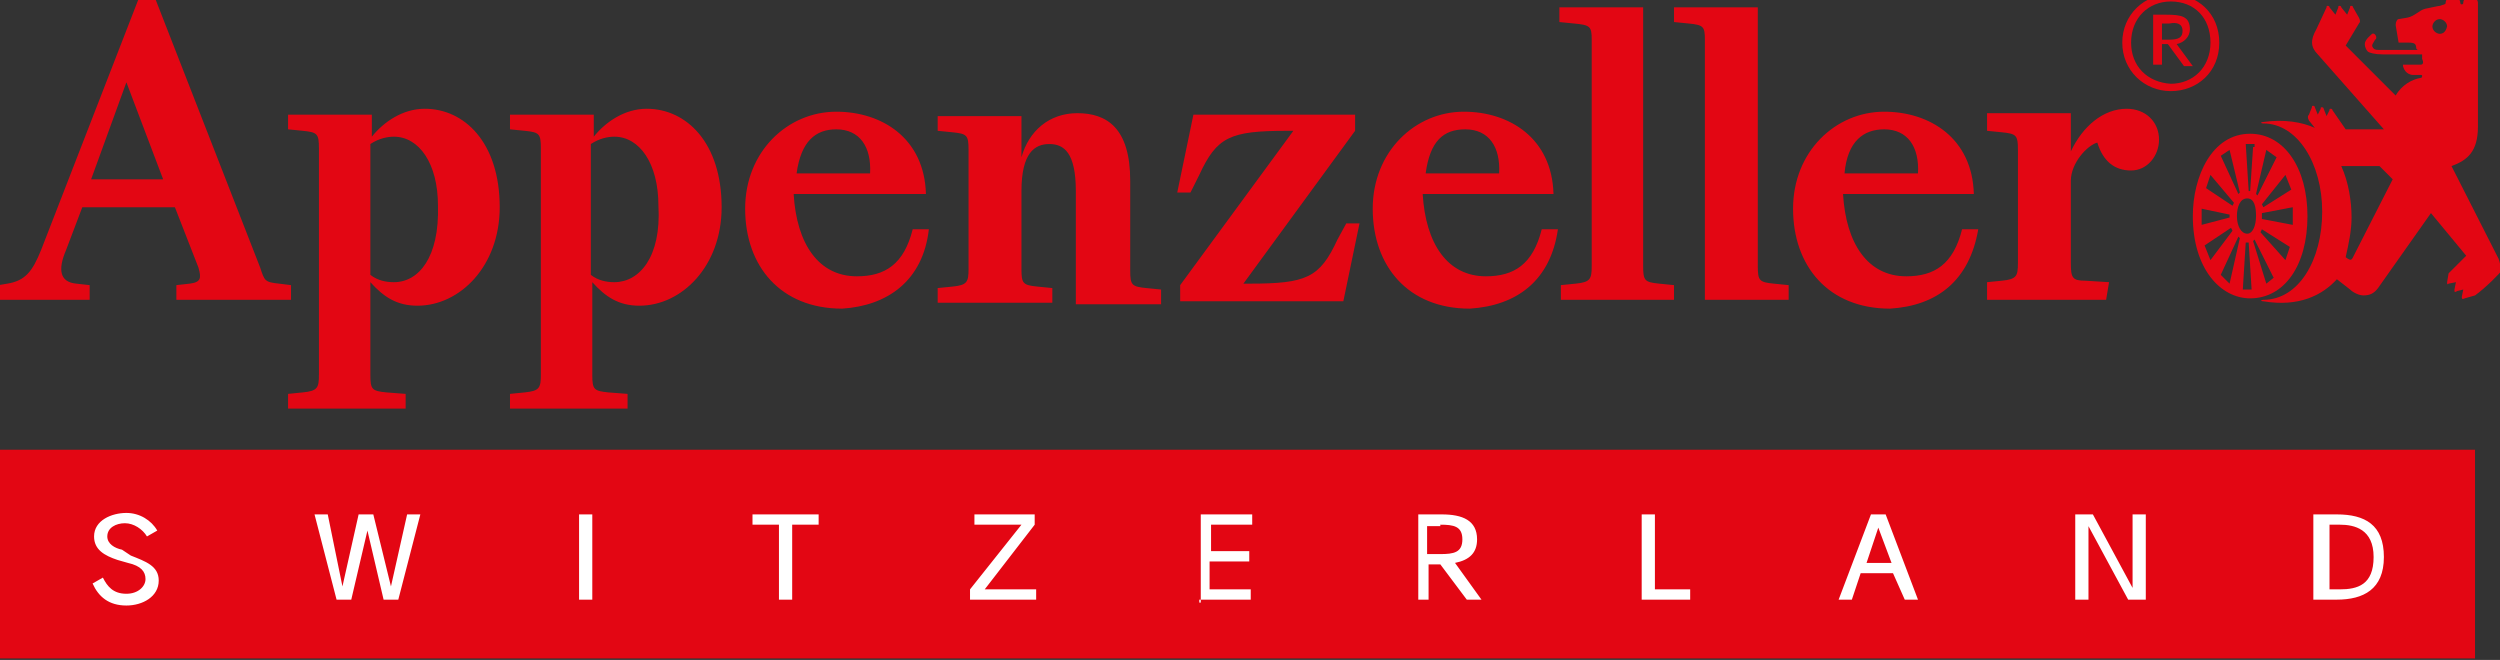 <svg id="Ebene_1" version="1.1" xmlns="http://www.w3.org/2000/svg" xmlns:xlink="http://www.w3.org/1999/xlink" x="0px" y="0px" viewBox="0 0 170.1 44.9" xml:space="preserve" class="footer__logo-svg" style="enable-background:new 0 0 170.1 44.9;" data-v-8399b6c0=""><rect x="0" y="0" width="170.1" height="44.9" fill="#333333" stroke="none"/><style type="text/css">
    .st0{fill:#E30613;}
    .st1{fill:#FFFFFF;}
  </style> <rect x="0" y="30.6" width="168.4" height="14.2" class="st0"></rect> <g><path d="M161.5,37.9c0,1.9-1.1,2.2-2.3,2.2h-0.7v-4.4h0.7C160.2,35.7,161.5,36,161.5,37.9 M157.4,35v5.8h1.6
      c1.8,0,3.2-0.7,3.2-2.9S160.9,35,159,35C159,35,157.4,35,157.4,35z M146,40.8V35h-0.9v5l-2.7-5h-1.2v5.8h0.9v-5l2.7,5H146z
       M129.6,40.8h0.9l-2.2-5.8h-1l-2.2,5.8h0.9l0.6-1.8h2.2L129.6,40.8z M127.8,35.9l0.9,2.4h-1.7L127.8,35.9z M112.6,35h-0.9v5.8h3.3
      v-0.7h-2.4V35z M97.2,38.4H98l0,0l1.8,2.4h1L99,38.3c1-0.2,1.5-0.7,1.5-1.6c0-1.3-1-1.7-2.4-1.7h-1.6v5.8h0.7V38.4z M98,35.7
      c0.9,0,1.5,0.1,1.5,1c0,0.9-0.6,1-1.5,1h-0.9v-1.9H98z M81.6,40.8h3.5v-0.7h-2.8v-1.9H85v-0.7h-2.6v-1.8h2.8v-0.7h-3.5v6H81.6z
       M70.4,35h-4.1v0.7h3.2L66,40.1v0.7h4.5v-0.7H67l3.4-4.4C70.4,35.7,70.4,35,70.4,35z M53,40.8h0.9v-5.1h1.8V35h-4.5v0.7H53V40.8z
       M40.3,35h-0.9v5.8h0.9V35z M25.4,35h-1l-1.1,4.9L22.3,35h-0.9l1.5,5.8h1l1.1-4.7l1.1,4.7h1l1.5-5.8h-0.9l-1.1,4.9L25.4,35z
       M6.4,36.5c0,0.9,0.7,1.3,1.6,1.6l0.7,0.2c0.9,0.2,1.2,0.6,1.2,1.1s-0.5,1-1.3,1c-0.9,0-1.3-0.5-1.6-1.1l-0.7,0.4
      c0.4,0.9,1.1,1.5,2.3,1.5c1.1,0,2.2-0.6,2.2-1.7c0-1-0.9-1.3-1.9-1.7l-0.6-0.4c-0.5-0.1-1-0.4-1-0.9c0-0.6,0.6-0.9,1.2-0.9
      s1.2,0.4,1.5,0.9l0.7-0.4c-0.4-0.7-1.2-1.2-2.1-1.2C7.6,34.9,6.4,35.4,6.4,36.5" class="st1"></path> <path d="M143.5,19.2l-1.6-0.1c-0.9,0-1-0.2-1-1.2v-5.6c0-1.2,1.1-2.4,1.8-2.6c0.4,1.3,1.2,1.9,2.3,1.9s1.9-1,1.9-2.1
      c0-1.2-0.9-2.1-2.2-2.1c-1.6,0-3,1.2-3.8,2.9V7.7h-5.7v1.2l1,0.1c1,0.1,1.1,0.2,1.1,1.2v7.7c0,0.9-0.1,1.1-1.1,1.2l-1,0.1v1.2h8.1
      L143.5,19.2L143.5,19.2z M134.6,15.6h-1.1c-0.6,2.4-1.9,3.2-3.8,3.2c-2.6,0-4.1-2.2-4.3-5.6h8.9c-0.1-3.8-3-5.6-6.1-5.6
      c-3.3,0-6.2,2.7-6.2,6.6s2.4,6.8,6.6,6.8C131.8,20.8,134,19.1,134.6,15.6 M128.2,8.8c1.6,0,2.4,1.2,2.3,3h-5
      C125.7,9.6,126.8,8.8,128.2,8.8 M116,2.7v17.7h5.7v-1l-1-0.1c-1-0.1-1.1-0.2-1.1-1.2V0.5h-5.7v1l1,0.1C115.9,1.7,116,1.8,116,2.7
       M108.3,2.7v15.4c0,0.9-0.1,1.1-1.1,1.2l-1,0.1v1h7.7v-1l-1-0.1c-1-0.1-1.1-0.2-1.1-1.2V0.5h-5.7v1l1,0.1
      C108.2,1.7,108.3,1.8,108.3,2.7 M106,15.6h-1.1c-0.6,2.4-1.9,3.2-3.8,3.2c-2.6,0-4.1-2.2-4.3-5.6h8.9c-0.1-3.8-3-5.6-6.1-5.6
      c-3.3,0-6.2,2.7-6.2,6.6s2.4,6.8,6.6,6.8C103.2,20.8,105.5,19.1,106,15.6 M99.7,8.8c1.6,0,2.4,1.2,2.3,3h-5
      C97.3,9.6,98.2,8.8,99.7,8.8 M92.2,8.9V7.8H81.2l-1.1,5.3H81l0.6-1.2c1.2-2.6,2.1-3,6-3h0.4l-7.7,10.5v1.1h11.1l1.1-5.3h-0.9
      L91,16.3c-1.2,2.6-2.1,3-6,3h-0.4L92.2,8.9z M71.6,19.6l-1-0.1c-1-0.1-1.1-0.2-1.1-1.2v-5.3c0-2.6,0.9-3.2,1.9-3.2
      c1,0,1.8,0.6,1.8,3.2v7.7H79v-1l-1-0.1c-1-0.1-1.1-0.2-1.1-1.2v-6.1c0-3.6-1.6-4.6-3.6-4.6c-1.9,0-3.3,1.2-3.8,3V7.9h-5.7v1l1,0.1
      c1,0.1,1.1,0.2,1.1,1.2v8.1c0,0.9-0.1,1.1-1.1,1.2l-1,0.1v1h7.8V19.6z M63.2,15.6h-1.1c-0.6,2.4-1.9,3.2-3.8,3.2
      c-2.6,0-4.1-2.2-4.3-5.6h9c-0.1-3.8-3-5.6-6.1-5.6c-3.3,0-6.2,2.7-6.2,6.6s2.4,6.8,6.6,6.8C60.4,20.8,62.8,19.1,63.2,15.6
       M56.9,8.8c1.6,0,2.4,1.2,2.3,3h-5C54.5,9.6,55.5,8.8,56.9,8.8 M42.7,27.8v-1l-1.3-0.1c-1-0.1-1.1-0.2-1.1-1.2v-6.3
      c0.9,1,1.8,1.6,3.2,1.6c2.9,0,5.6-2.7,5.6-6.7c0-4.4-2.4-6.7-5.1-6.7c-1.5,0-2.8,0.9-3.6,1.9V7.8h-5.7v1l1,0.1
      c1,0.1,1.1,0.2,1.1,1.2v15.4c0,0.9-0.1,1.1-1.1,1.2l-1,0.1v1H42.7z M41.8,19.2c-0.5,0-1.1-0.1-1.6-0.5V9.8c0.6-0.4,1.2-0.5,1.6-0.5
      c1.7,0,3,1.8,3,4.7C45,17.5,43.5,19.2,41.8,19.2 M27.6,27.8v-1l-1.3-0.1c-1-0.1-1.1-0.2-1.1-1.2v-6.3c0.9,1,1.8,1.6,3.2,1.6
      c2.9,0,5.6-2.7,5.6-6.7c0-4.4-2.4-6.7-5.1-6.7c-1.5,0-2.8,0.9-3.6,1.9V7.8h-5.7v1l1,0.1c1,0.1,1.1,0.2,1.1,1.2v15.4
      c0,0.9-0.1,1.1-1.1,1.2l-1,0.1v1H27.6z M26.8,19.2c-0.5,0-1.1-0.1-1.6-0.5V9.8c0.6-0.4,1.2-0.5,1.6-0.5c1.7,0,3,1.8,3,4.7
      C29.9,17.5,28.5,19.2,26.8,19.2 M0,20.4h6.1v-1l-0.9-0.1c-1.1-0.1-1.3-0.9-0.7-2.3l1.1-2.9h6.3l1.6,4.1c0.2,0.7,0.2,1-0.6,1.1
      l-0.9,0.1v1h7.8v-1L19,19.3c-1-0.1-1-0.2-1.3-1.1L10.6,0H9.4L2.8,17c-0.6,1.5-1.1,2.1-2.3,2.3l-0.6,0.1v1C-0.1,20.4,0,20.4,0,20.4z
       M11.1,12.2H6.2l2.4-6.6L11.1,12.2z" class="st0"></path> <path d="M147.1,4.5V3h0.4l1.1,1.5h0.6L148.1,3c0.5-0.1,0.9-0.5,0.9-1c0-0.9-0.6-1-1.6-1h-0.9v3.4H147.1z M148.5,2.1
      c0,0.4-0.2,0.6-0.9,0.6h-0.5V1.6h0.5C148.1,1.5,148.5,1.6,148.5,2.1 M145,2.9c0-1.7,1.2-2.8,2.7-2.8c1.6,0,2.7,1.1,2.7,2.8
      s-1.2,2.8-2.7,2.8C146.1,5.6,145,4.5,145,2.9 M144.4,2.9c0,1.9,1.5,3.3,3.3,3.3s3.3-1.3,3.3-3.3s-1.5-3.3-3.3-3.3
      C145.9-0.4,144.4,1,144.4,2.9" class="st0"></path> <path d="M154.2,19.3l-0.9-2.9l0.1-0.1l1.3,2.6L154.2,19.3z M152.6,19.7l0.2-3.2h0.2l0.2,3.2H152.6z M152.2,14.7
      c0-0.6,0.2-1.2,0.7-1.2c0.5,0,0.6,0.6,0.6,1.2c0,0.6-0.2,1.2-0.6,1.2C152.5,15.9,152.2,15.4,152.2,14.7 M151.7,19.3l-0.6-0.6
      l1.2-2.6l0.1,0.1L151.7,19.3z M150.4,17.7l-0.4-1l1.8-1.2l0.1,0.2L150.4,17.7z M149.8,14.2l1.9,0.4v0.2l-1.9,0.5V14.2z M150.4,11.9
      l1.6,1.9l-0.1,0.2l-1.8-1.2L150.4,11.9z M151.7,10.2l0.7,2.9l-0.1,0.1l-1.2-2.6L151.7,10.2z M153.3,10l-0.2,3h-0.1l-0.2-3.2h0.6V10
      z M154.2,10.2l0.7,0.5l-1.3,2.6l-0.1-0.1L154.2,10.2z M155.5,11.9l0.4,1l-1.9,1.2l-0.1-0.2L155.5,11.9z M156,15.3l-2.1-0.4v-0.4
      l2.1-0.4V15.3z M155.5,17.7l-1.7-1.9l0.1-0.2l1.9,1.2L155.5,17.7z M157,14.7c0-3.3-1.6-5.6-3.9-5.6c-2.6,0-3.9,2.9-3.9,5.6
      c0,3.6,1.9,5.6,3.9,5.6C155.4,20.3,157,18.1,157,14.7" class="st0"></path> <path d="M166,2.3c-0.2,0-0.5-0.2-0.5-0.5c0-0.2,0.2-0.5,0.5-0.5c0.2,0,0.5,0.2,0.5,0.5C166.4,2.2,166.2,2.3,166,2.3
       M160.2,17.3c-0.2,0.4-0.2,0.5-0.6,0.2l0,0c0.2-0.9,0.4-1.8,0.4-2.7c0-1.1-0.2-2.4-0.7-3.5h2.6l0.9,0.9L160.2,17.3z M170,17.6
      l-3.2-6.3c1.1-0.4,1.8-1,1.8-2.7V0.2c0-0.2-0.2-0.5-0.5-0.5c-0.2,0-0.5,0.2-0.5,0.5c0,0.1-0.1,0.1-0.1,0.1c-0.1,0-0.1-0.1-0.1-0.1
      c0-0.2-0.2-0.5-0.5-0.5c-0.2,0-0.5,0.2-0.5,0.5c0,0.1-0.1,0.1-0.4,0.2c-0.1,0-0.5,0.1-1,0.2c-0.4,0.1-0.7,0.5-1.2,0.6l-0.6,0.1
      c-0.1,0-0.2,0.2-0.2,0.4l0.2,1.2h0.7c0.4,0,0.5,0.1,0.5,0.4l0.1,0.1h-2.4c-0.4,0-0.5,0-0.6-0.1c0,0-0.1-0.1-0.1-0.2
      c0-0.1,0.1-0.2,0.2-0.4c0.2-0.1,0-0.5-0.2-0.4c-0.1,0.1-0.5,0.4-0.5,0.7c0,0.2,0.1,0.4,0.2,0.5s0.5,0.2,1,0.2h2.7V4
      c0.1,0.2,0.1,0.4-0.1,0.4h-1.2v0.1c0.1,0.4,0.4,0.6,0.7,0.6h0.5c0.1,0,0.1,0,0.1,0.1c0,0,0,0.1-0.1,0.1c-0.6,0.1-1.3,0.5-1.7,1.2
      l-3.4-3.4l0.9-1.5c0.1-0.1,0.1-0.2,0-0.4l-0.4-0.7c0-0.1-0.1-0.1-0.1-0.1c-0.1,0-0.1,0-0.1,0.1l-0.2,0.5l-0.4-0.5
      c0-0.1-0.1-0.1-0.1-0.1c-0.1,0-0.1,0-0.1,0.1l-0.2,0.5l-0.4-0.5c0-0.1-0.1-0.1-0.1-0.1c-0.1,0-0.1,0-0.1,0.1l-0.7,1.5
      c-0.4,0.7-0.4,1.2,0.1,1.7l4.5,5.1h-2.6l-0.9-1.3c0-0.1-0.1-0.1-0.1-0.1c-0.1,0-0.1,0-0.1,0.1l-0.2,0.4l-0.2-0.5
      c0-0.1-0.1-0.1-0.1-0.1c-0.1,0-0.1,0-0.1,0.1l-0.2,0.4l-0.2-0.5c0-0.1-0.1-0.1-0.1-0.1c-0.1,0-0.1,0-0.1,0.1l-0.2,0.5
      c-0.1,0.1-0.1,0.2,0,0.4l0.4,0.5c-0.9-0.4-2.1-0.6-3.5-0.4c-0.2,0-0.2,0.1,0,0.1c2.3,0,4,2.7,4,6s-1.6,6-4,6c-0.2,0-0.2,0.1,0,0.1
      c2.4,0.4,4-0.4,5-1.5l0.9,0.7c0.2,0.2,0.6,0.4,0.9,0.4c0.4,0,0.7-0.1,1-0.5l3.6-5.1l2.4,2.9l-1.2,1.2l-0.1,0.6c0,0.1,0,0.2,0.1,0.1
      l0.5-0.1l-0.1,0.5c0,0.2,0,0.2,0.2,0.1l0.4-0.1l-0.1,0.5c0,0.1,0,0.2,0.2,0.1l0.7-0.2c0.7-0.5,1.7-1.5,1.9-1.8
      C170.1,18.5,170.2,18.1,170,17.6" class="st0"></path></g></svg>